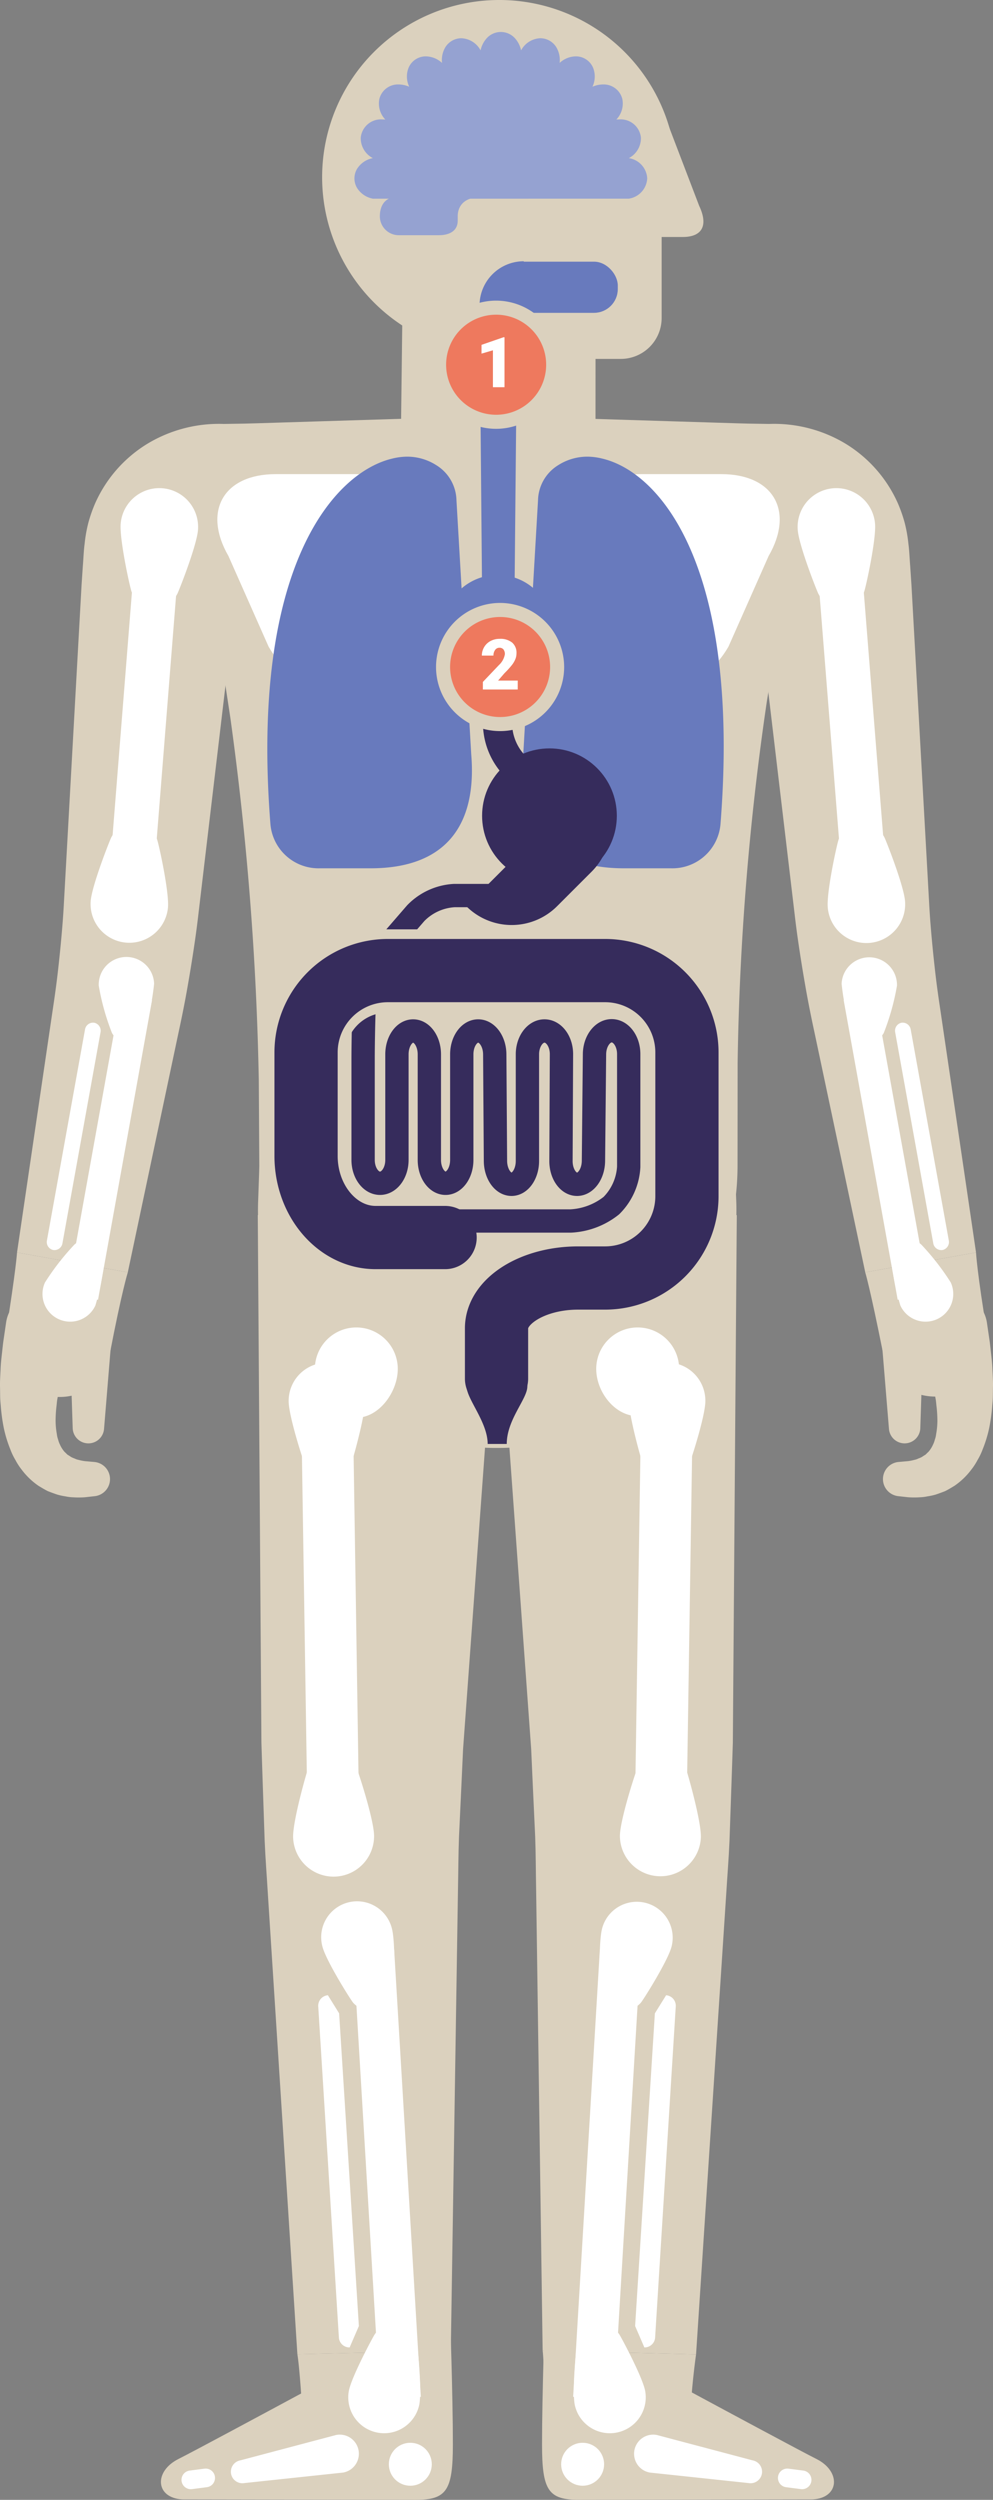 <svg xmlns="http://www.w3.org/2000/svg" viewBox="0 0 141.359 355.748"><rect x="0" y="0" width="141.359" height="355.748" fill="#808080" stroke="none"/><title>body-1-2</title><path d="M96.297,25.219C92.019,38.059,85.007,50.44,71.078,50.44A25.22,25.22,0,1,1,96.297,25.219Z" style="fill:#dbd1be"/><path d="M79.959,24.934h8.413a5.817,5.817,0,0,1,5.817,5.817V45.258a5.818,5.818,0,0,1-5.818,5.818H79.958a5.817,5.817,0,0,1-5.817-5.817V30.752A5.818,5.818,0,0,1,79.959,24.934Z" style="fill:#dbd1be"/><path d="M97.189,33.727c2.783,0,3.662-1.649,2.344-4.432l-4.53-11.85c-1.312-3.375-4.501-3.375-7.089,0l-7.77,10.143c-2.586,3.375-1.514,6.139,2.386,6.139Z" style="fill:#dbd1be"/><polygon points="56.947 72.498 84.767 72.498 84.787 33.352 57.416 33.352 56.947 72.498" style="fill:#dbd1be"/><path d="M104.887,172.922l-34.678,1.12s.727,10.066,1.818,25.166c.545,7.55,1.182,16.358,1.863,25.795.341,4.719.693,9.595,1.051,14.549q.268,3.716.54,7.481l.136,1.882.08,1.778.159,3.557q.165,3.565.329,7.121c.092,2.407.087,4.987.135,7.447.07,4.967.139,9.855.206,14.585.134,9.461.259,18.291.366,25.86l.356,25.229,21.84.561,1.65-25.177c.495-7.553,1.073-16.365,1.691-25.807.31-4.721.629-9.599.954-14.556.151-2.502.352-4.923.465-7.538q.139-3.982.278-7.986l.134-4.004.064-1.998.014-1.887q.028-3.77.056-7.5c.037-4.967.074-9.856.109-14.586.071-9.461.137-18.292.193-25.861C104.811,183.014,104.887,172.922,104.887,172.922Z" style="fill:#dbd1be"/><path d="M98.117,347.669a106.012,106.012,0,0,1,.971-12.617l-21.84-.561s.319,2.242.316,12.65C77.561,357.553,97.669,358.602,98.117,347.669Z" style="fill:#dbd1be"/><path d="M71.373,174.054l-34.677-1.142s.07,10.092.174,25.23c.052,7.569.113,16.4.178,25.861.033,4.731.066,9.619.101,14.586q.026,3.725.052,7.5l.013,1.887.062,1.996.13,4.001q.135,3.995.27,7.98c.11,2.614.307,5.036.454,7.538.318,4.957.631,9.836.934,14.557.606,9.442,1.171,18.255,1.655,25.809.969,15.108,1.615,25.179,1.615,25.179l21.841-.529s.157-10.091.392-25.228c.118-7.569.255-16.398.402-25.859.073-4.73.149-9.618.227-14.585.051-2.46.05-5.039.145-7.447q.167-3.554.335-7.127l.163-3.56.082-1.779.137-1.882q.274-3.76.545-7.48c.361-4.954.716-9.83,1.06-14.548.687-9.437,1.328-18.244,1.878-25.794C70.64,184.119,71.373,174.054,71.373,174.054Z" style="fill:#dbd1be"/><path d="M63.834,347.156a106.027,106.027,0,0,1,.341-12.649l-21.841.529s.43,2.223.947,12.618C43.797,358.052,63.932,358.097,63.834,347.156Z" style="fill:#dbd1be"/><path d="M53.736,192.357c-9.162.066-16.73-11.52-16.818-25.747L36.84,153.676a433.088,433.088,0,0,0-4.036-51.444L31.241,91.928c-2.133-14.067,5.8-26.003,17.628-26.524s31.452-.521,43.608,0,20.243,12.44,17.972,26.485l-1.291,7.98a391.324,391.324,0,0,0-4.153,51.405l-.012,14.597c-.012,14.228-7.801,25.98-17.31,26.118S62.899,192.291,53.736,192.357Z" style="fill:#dbd1be"/><path d="M70.801,206.053A33.824,33.824,0,0,1,36.75,170.885l1.005-28.902c.674-19.39,8.082-35.209,16.462-35.153s22.633.055,31.672,0,17.049,15.761,17.8,35.148l1.114,28.741a33.859,33.859,0,0,1-33.908,35.334Z" style="fill:#dbd1be"/><path d="M64.059,329.174s.41,11.471.41,18.709c0,6.555-.899,7.873-5.326,7.865-11.442-.021-33.185-.061-33.185-.061-3.828-.199-4.098-3.981-.547-5.756C29.36,347.957,64.059,329.174,64.059,329.174Z" style="fill:#dbd1be"/><path d="M77.572,329.174s-.41,11.471-.41,18.709c0,6.555.9,7.873,5.326,7.865,11.441-.021,33.185-.061,33.185-.061,3.828-.199,4.097-3.981.546-5.756C112.271,347.957,77.572,329.174,77.572,329.174Z" style="fill:#dbd1be"/><path d="M68.489,84.692l.008-25.444-23.565.73-5.514.171-2.905.09-1.76.046-2.886.046A19.715,19.715,0,0,0,21.074,63.096a18.921,18.921,0,0,0-7.529,8.533,20.581,20.581,0,0,0-.964,2.75,20.224,20.224,0,0,0-.534,3.009c-.138,1.03-.166,2.101-.254,3.151q-.089,1.329-.179,2.667-.189,3.407-.383,6.887c-.257,4.634-.519,9.342-.78,14.05s-.523,9.416-.78,14.05q-.193,3.476-.383,6.887-.095,1.703-.188,3.385c-.057,1.075-.119,2.032-.204,3.092-.166,2.076-.37,4.165-.596,6.175-.228,2.057-.467,3.797-.782,5.883-.59,4.009-1.148,7.799-1.663,11.298-2.059,13.995-3.432,23.325-3.432,23.325l15.77,2.827L23.075,158c.732-3.46,1.525-7.208,2.364-11.172.412-1.898.891-4.257,1.262-6.411.387-2.198.746-4.418,1.078-6.732.164-1.135.326-2.394.46-3.555q.198-1.672.399-3.367.401-3.388.812-6.85c.546-4.609,1.101-9.292,1.656-13.974s1.11-9.365,1.656-13.974q.41-3.457.812-6.85c.086-.78.088-.607.116-.72l.07-.202a1.976,1.976,0,0,1,.15-.356.846.846,0,0,1,.606-.371,1.439,1.439,0,0,1,.647.123l.13.047.016.006s0,.004.085.006l.372.012.741.023,2.905.092,5.513.174Z" style="fill:#dbd1be"/><path d="M15.643,192.608c1.689-8.804,2.551-11.543,2.551-11.543l-15.77-2.827s-.096,2.103-1.621,11.71C-.723,199.557,13.718,202.651,15.643,192.608Z" style="fill:#dbd1be"/><path d="M10.537,190.598s-.138.399-.379,1.099c-.12.35-.267.774-.434,1.261-.178.5-.286.926-.459,1.47-.164.525-.345,1.097-.484,1.732-.148.626-.34,1.301-.44,1.969-.061.339-.125.684-.188,1.033-.059.348-.077.682-.121,1.031a18.598,18.598,0,0,0-.118,2.048,11.323,11.323,0,0,0,.177,1.838,3.484,3.484,0,0,0,.186.797,3.276,3.276,0,0,0,.251.689,4.094,4.094,0,0,0,.668,1.057c.147.122.274.269.418.399.169.096.331.2.487.31a3.468,3.468,0,0,0,.53.233,2.021,2.021,0,0,0,.527.183,6.584,6.584,0,0,0,.968.191c.586.051.92.081.92.081l.383.034a2.445,2.445,0,0,1,.055,4.866s-.506.056-1.393.155a12.093,12.093,0,0,1-1.678.006,5.853,5.853,0,0,1-1.071-.13,8.844,8.844,0,0,1-1.208-.262c-.422-.143-.862-.304-1.316-.481-.439-.217-.882-.487-1.338-.762a10.228,10.228,0,0,1-2.381-2.281,8.948,8.948,0,0,1-.912-1.407,8.815,8.815,0,0,1-.712-1.489,17.872,17.872,0,0,1-.934-3.049,25.58,25.58,0,0,1-.415-2.961c-.035-.479-.091-.967-.102-1.43q-.009-.692-.017-1.363c-.028-.91.039-1.741.076-2.549.026-.803.111-1.572.192-2.285.08-.693.148-1.413.225-1.906.074-.51.14-.954.193-1.32.107-.732.168-1.15.168-1.15l.002-.008a5,5,0,1,1,9.894,1.448A5.286,5.286,0,0,1,10.537,190.598Z" style="fill:#dbd1be"/><path d="M16.367,184.428,14.81,203.356a2.235,2.235,0,0,1-4.461-.11l-.617-18.982a3.324,3.324,0,1,1,6.644-.216A3.277,3.277,0,0,1,16.367,184.428Z" style="fill:#dbd1be"/><path d="M72.861,59.249l.008,25.444,23.564-.744,5.514-.174,2.905-.092.74-.023.373-.012c.085-.002.085-.006.085-.006l.016-.006.131-.047a1.442,1.442,0,0,1,.648-.123.847.847,0,0,1,.607.371,1.978,1.978,0,0,1,.15.356l.071.202c.028.114.03-.061.116.719q.402,3.388.812,6.85c.546,4.609,1.101,9.292,1.656,13.974s1.11,9.365,1.657,13.974q.41,3.457.812,6.85.201,1.694.399,3.367c.134,1.161.296,2.42.46,3.555.332,2.314.691,4.534,1.078,6.732.372,2.154.851,4.513,1.262,6.41.839,3.964,1.633,7.712,2.365,11.172,2.929,13.839,4.883,23.065,4.883,23.065l15.77-2.827s-1.373-9.33-3.433-23.325c-.515-3.499-1.073-7.289-1.663-11.298-.315-2.086-.555-3.826-.782-5.883-.225-2.01-.43-4.098-.596-6.175-.085-1.06-.147-2.017-.204-3.092q-.094-1.681-.188-3.385-.189-3.407-.383-6.887c-.258-4.634-.519-9.342-.781-14.05s-.523-9.416-.781-14.05q-.193-3.476-.383-6.887-.09-1.338-.179-2.668c-.088-1.05-.116-2.122-.254-3.151a20.197,20.197,0,0,0-.534-3.009,20.59,20.59,0,0,0-.965-2.75,18.925,18.925,0,0,0-7.53-8.533A19.718,19.718,0,0,0,109.491,60.33l-2.886-.046-1.76-.046-2.905-.09-5.514-.17Z" style="fill:#dbd1be"/><path d="M140.558,189.947c-1.474-8.843-1.617-11.71-1.617-11.71l-15.77,2.827s.64,2.006,2.547,11.544C127.625,202.149,142.242,200.034,140.558,189.947Z" style="fill:#dbd1be"/><path d="M140.498,188.253s.06.418.168,1.15c.054.366.119.81.193,1.32.076.493.144,1.213.225,1.906.081.713.166,1.482.192,2.285.037.808.104,1.639.076,2.549q-.007.671-.017,1.363c-.013.463-.067.952-.103,1.43a25.558,25.558,0,0,1-.415,2.961,17.836,17.836,0,0,1-.935,3.049,8.866,8.866,0,0,1-.712,1.489,9.008,9.008,0,0,1-.912,1.406,10.22,10.22,0,0,1-2.382,2.281c-.456.275-.899.545-1.337.762q-.683.266-1.317.481a8.883,8.883,0,0,1-1.209.262,5.853,5.853,0,0,1-1.071.13,12.017,12.017,0,0,1-1.677-.006c-.887-.099-1.393-.155-1.393-.155a2.445,2.445,0,0,1,.054-4.866l.384-.033s.335-.03.92-.081a6.561,6.561,0,0,0,.968-.191,2.015,2.015,0,0,0,.528-.183,3.457,3.457,0,0,0,.529-.233c.157-.11.318-.213.487-.31.144-.13.272-.277.418-.399a4.097,4.097,0,0,0,.669-1.057,3.272,3.272,0,0,0,.25-.689,3.487,3.487,0,0,0,.188-.797,11.323,11.323,0,0,0,.177-1.838,18.385,18.385,0,0,0-.119-2.048c-.043-.35-.062-.684-.12-1.031q-.095-.524-.189-1.033c-.1-.668-.291-1.343-.439-1.969-.14-.635-.32-1.207-.485-1.732-.172-.544-.28-.969-.458-1.47-.167-.487-.314-.912-.434-1.261-.241-.699-.379-1.099-.379-1.099a5,5,0,0,1,9.455-3.257,5.075,5.075,0,0,1,.217.877Z" style="fill:#dbd1be"/><path d="M131.627,184.263l-.617,18.982a2.235,2.235,0,0,1-4.461.11l-1.557-18.928a3.324,3.324,0,1,1,6.625-.545A3.543,3.543,0,0,1,131.627,184.263Z" style="fill:#dbd1be"/><path d="M18.74,84.231a3.601,3.601,0,0,0,6.512.262c.216-.416,2.752-6.822,2.932-9.07a5.52,5.52,0,0,0-11.006-.875C17,76.795,18.521,83.717,18.74,84.231Z" style="fill:#fff"/><path d="M22.352,119.436a3.602,3.602,0,0,0-6.513-.26c-.215.416-2.752,6.822-2.931,9.07a5.52,5.52,0,0,0,11.005.875C24.092,126.873,22.57,119.951,22.352,119.436Z" style="fill:#fff"/><rect x="-5.399" y="99.809" width="51.711" height="6.303" transform="translate(-83.802 115.185) rotate(-85.45)" style="fill:#fff"/><path d="M15.943,147.01a2.573,2.573,0,0,0,4.644-.34,35.512,35.512,0,0,0,1.351-6.674,3.943,3.943,0,0,0-7.882.264A33.945,33.945,0,0,0,15.943,147.01Z" style="fill:#fff"/><path d="M14.889,178.893a2.573,2.573,0,0,0-4.31-1.762,35.643,35.643,0,0,0-4.176,5.377,3.943,3.943,0,1,0,7.178,3.268A33.836,33.836,0,0,0,14.889,178.893Z" style="fill:#fff"/><rect x="-6.071" y="161" width="43.309" height="4.503" transform="translate(-147.844 149.625) rotate(-79.781)" style="fill:#fff"/><path d="M8.893,176.912a1.159,1.159,0,0,1-1.316.977h0a1.159,1.159,0,0,1-.893-1.375l5.415-29.99a1.163,1.163,0,0,1,1.317-.979h0a1.161,1.161,0,0,1,.892,1.377Z" style="fill:#fff"/><path d="M123.008,84.231a3.601,3.601,0,0,1-6.512.262c-.217-.416-2.754-6.822-2.932-9.07a5.519,5.519,0,1,1,11.004-.875C124.748,76.795,123.225,83.717,123.008,84.231Z" style="fill:#fff"/><path d="M119.394,119.436a3.601,3.601,0,0,1,6.512-.26c.217.416,2.753,6.822,2.932,9.07a5.519,5.519,0,1,1-11.004.875C117.654,126.873,119.178,119.951,119.394,119.436Z" style="fill:#fff"/><rect x="118.139" y="77.105" width="6.303" height="51.711" transform="translate(-7.784 9.944) rotate(-4.549)" style="fill:#fff"/><path d="M125.804,147.01a2.573,2.573,0,0,1-4.644-.34,35.591,35.591,0,0,1-1.352-6.674,3.944,3.944,0,0,1,7.883.264A33.929,33.929,0,0,1,125.804,147.01Z" style="fill:#fff"/><path d="M126.858,178.893a2.572,2.572,0,0,1,4.31-1.762,35.633,35.633,0,0,1,4.178,5.377,3.943,3.943,0,1,1-7.178,3.268A33.849,33.849,0,0,1,126.858,178.893Z" style="fill:#fff"/><rect x="123.912" y="141.598" width="4.503" height="43.309" transform="translate(-26.967 24.978) rotate(-10.221)" style="fill:#fff"/><path d="M132.853,176.912a1.16,1.16,0,0,0,1.318.977h0a1.16,1.16,0,0,0,.893-1.375l-5.416-29.99a1.162,1.162,0,0,0-1.317-.979h0a1.163,1.163,0,0,0-.894,1.377Z" style="fill:#fff"/><path d="M32.521,79.127,38.24,92.031c3.701,6.41,9.756,6.41,13.457,0L57.416,79.127c3.701-6.41.673-11.654-6.729-11.654H39.25C31.849,67.473,28.82,72.717,32.521,79.127Z" style="fill:#fff"/><path d="M84.521,79.127,90.24,92.031c3.701,6.41,9.756,6.41,13.457,0L109.416,79.127c3.701-6.41.673-11.654-6.729-11.654H91.25C83.849,67.473,80.82,72.717,84.521,79.127Z" style="fill:#fff"/><path d="M56.625,194.809c0,3.258-2.643,6.945-5.902,6.945s-5.9-3.688-5.9-6.945a5.901,5.901,0,1,1,11.803,0Z" style="fill:#fff"/><path d="M44.434,198.109a2.704,2.704,0,0,0,3.656,3.256c.323-.137,4.851-2.646,6.027-3.865a4.147,4.147,0,1,0-5.971-5.758A35.634,35.634,0,0,0,44.434,198.109Z" style="fill:#fff"/><path d="M43.553,208.811a3.549,3.549,0,0,0,6.412-.369c.172-.428,2.045-6.955,2.004-9.178a5.439,5.439,0,1,0-10.877.199C41.133,201.684,43.289,208.326,43.553,208.811Z" style="fill:#fff"/><path d="M50.645,251.311a3.759,3.759,0,0,0-6.794.393c-.183.453-2.168,7.367-2.125,9.723a5.764,5.764,0,0,0,11.526-.209C53.21,258.861,50.924,251.824,50.645,251.311Z" style="fill:#fff"/><polygon points="51.193 262.723 43.84 262.856 42.918 203.008 50.273 202.875 51.193 262.723" style="fill:#fff"/><path d="M50.299,285.035a3.333,3.333,0,0,0,5.756-1.805c.059-.428.272-6.803-.274-8.816a5.109,5.109,0,1,0-9.862,2.67C46.463,279.098,49.948,284.654,50.299,285.035Z" style="fill:#fff"/><path d="M59.294,333.154a3.332,3.332,0,0,0-5.958-.941c-.243.357-3.267,5.973-3.674,8.02a5.109,5.109,0,0,0,10.021,1.992C60.09,340.178,59.438,333.65,59.294,333.154Z" style="fill:#fff"/><polygon points="59.91 341.088 54.084 341.393 50.283 277.764 56.109 277.459 59.91 341.088" style="fill:#fff"/><path d="M48.277,286.518l2.81,44.5-1.314,3.041a1.505,1.505,0,0,1-1.534-1.471l-2.934-47.025a1.503,1.503,0,0,1,1.372-1.623h0" style="fill:#fff"/><path d="M84.877,194.809c0,3.258,2.643,6.717,5.901,6.717s5.901-3.459,5.901-6.717a5.901,5.901,0,1,0-11.803,0Z" style="fill:#fff"/><path d="M97.068,198.109a2.705,2.705,0,0,1-3.656,3.256c-.324-.137-4.853-2.646-6.028-3.865a4.147,4.147,0,1,1,5.971-5.758A35.582,35.582,0,0,1,97.068,198.109Z" style="fill:#fff"/><path d="M97.949,208.811a3.549,3.549,0,0,1-6.412-.369c-.172-.428-2.045-6.955-2.005-9.178a5.44,5.44,0,1,1,10.878.199C100.369,201.684,98.212,208.326,97.949,208.811Z" style="fill:#fff"/><path d="M90.855,251.311a3.76,3.76,0,0,1,6.795.393c.182.453,2.167,7.367,2.125,9.723a5.765,5.765,0,0,1-11.527-.209C88.291,258.861,90.577,251.824,90.855,251.311Z" style="fill:#fff"/><polygon points="90.308 262.723 97.662 262.856 98.583 203.008 91.228 202.875 90.308 262.723" style="fill:#fff"/><path d="M91.203,285.035a3.333,3.333,0,0,1-5.756-1.805c-.059-.428-.272-6.803.273-8.816a5.109,5.109,0,1,1,9.863,2.67C95.039,279.098,91.553,284.654,91.203,285.035Z" style="fill:#fff"/><path d="M82.207,333.154a3.333,3.333,0,0,1,5.959-.941c.242.357,3.266,5.973,3.674,8.02a5.109,5.109,0,0,1-10.021,1.992C81.411,340.178,82.062,333.65,82.207,333.154Z" style="fill:#fff"/><polygon points="81.591 341.088 87.417 341.393 91.219 277.764 85.392 277.459 81.591 341.088" style="fill:#fff"/><path d="M93.225,286.518l-2.812,44.5,1.317,3.041a1.504,1.504,0,0,0,1.533-1.471l2.934-47.025a1.502,1.502,0,0,0-1.371-1.623h0" style="fill:#fff"/><path d="M34.806,353.361a1.641,1.641,0,0,1-1.911-1.316h0a1.642,1.642,0,0,1,1.315-1.912l13.663-3.619a2.722,2.722,0,0,1,3.169,2.184h0a2.719,2.719,0,0,1-2.183,3.168Z" style="fill:#fff"/><circle cx="58.41" cy="350.686" r="3.057" style="fill:#fff"/><path d="M30.596,352.463a1.329,1.329,0,0,1-1.148,1.488l-2.11.273a1.33,1.33,0,0,1-1.489-1.148h0a1.332,1.332,0,0,1,1.148-1.49l2.11-.272a1.33,1.33,0,0,1,1.489,1.148Z" style="fill:#fff"/><path d="M106.546,353.361a1.641,1.641,0,0,0,1.911-1.316h0a1.642,1.642,0,0,0-1.316-1.912l-13.662-3.619a2.722,2.722,0,0,0-3.169,2.184h0a2.719,2.719,0,0,0,2.183,3.168Z" style="fill:#fff"/><circle cx="82.941" cy="350.686" r="3.057" style="fill:#fff"/><path d="M110.756,352.463a1.329,1.329,0,0,0,1.148,1.488l2.11.273a1.33,1.33,0,0,0,1.489-1.148h0a1.332,1.332,0,0,0-1.148-1.49l-2.11-.272a1.33,1.33,0,0,0-1.489,1.148Z" style="fill:#fff"/><path d="M31.965,167.941" style="fill:none;stroke:#dbd1be;stroke-miterlimit:10;stroke-width:5.146px"/><path d="M45.566,123.566a6.869,6.869,0,0,1-7.065-6.225c-2.917-36.814,9.126-50.127,17.319-52.076a9.123,9.123,0,0,1,2.096-.279,7.72,7.72,0,0,1,4.189,1.211,6.018,6.018,0,0,1,2.876,5.012L67.083,107.34c.849,10.24-3.761,16.227-14.315,16.227Z" style="fill:#687abd"/><path d="M95.497,123.566a6.87,6.87,0,0,0,7.065-6.225c2.916-36.814-8.618-50.127-16.812-52.076a9.121,9.121,0,0,0-2.094-.279,7.726,7.726,0,0,0-4.191,1.211A6.019,6.019,0,0,0,76.59,71.209L74.488,107.34c-.85,10.24,3.761,16.227,14.315,16.227Z" style="fill:#687abd"/><circle cx="78.219" cy="116.092" r="9.59" style="fill:#362c5c"/><path d="M84.225,111.111a9.141,9.141,0,0,1,0,12.93l-4.918,4.918a9.14,9.14,0,0,1-12.931,0" style="fill:#362c5c"/><path d="M73.044,127.445H64.672a8.295,8.295,0,0,0-5.49,2.508l-6.47,7.47" style="fill:none;stroke:#362c5c;stroke-miterlimit:10;stroke-width:3.318px"/><path d="M70.837,84.236v19.127a8.813,8.813,0,0,0,2.417,5.593l6.719,6.323" style="fill:none;stroke:#362c5c;stroke-miterlimit:10;stroke-width:4.148px"/><path d="M45.788,173.758H81.254a10.092,10.092,0,0,0,5.783-2.193,8.434,8.434,0,0,0,2.464-5.512V150.004c0-1.825-1.089-3.318-2.419-3.318s-2.433,1.493-2.451,3.318l-.15,15.215c-.018,1.825-1.068,3.318-2.335,3.318s-2.296-1.493-2.288-3.318l.07-15.184c.009-1.825-1.078-3.318-2.416-3.318s-2.431,1.493-2.431,3.318v15.184c0,1.825-1.019,3.318-2.263,3.318s-2.273-1.493-2.286-3.318l-.102-15.184c-.012-1.825-1.073-3.318-2.358-3.318s-2.336,1.493-2.336,3.318v15.039c0,1.825-1.039,3.318-2.308,3.318s-2.308-1.493-2.308-3.318v-15.039c0-1.825-1.039-3.318-2.307-3.318-1.27,0-2.307,1.493-2.307,3.318v15.039c0,1.825-1.084,3.318-2.408,3.318s-2.408-1.493-2.408-3.318V150.758c0-1.825.051-4.806.113-6.623s.113-3.305.113-3.305" style="fill:none;stroke:#362c5c;stroke-miterlimit:10;stroke-width:3.318px"/><path d="M72.139,205.486c0-3.465,2.929-6.406,2.929-8.172a4.321,4.321,0,0,0-8.642,0c0,1.766,2.996,5.07,2.996,8.172" style="fill:#362c5c"/><rect x="52.4" y="132.254" width="8.234" height="2.615" style="fill:#dbd1be"/><path d="M54.863,144.106A6,6,0,0,0,49.86,147.26c-1.618,3.133-1.644-2.08-1.644-2.08l5.644-3.482Z" style="fill:#dbd1be"/><path d="M63.361,176.113H53.465c-5.443,0-9.896-5.227-9.896-11.615V149.738a11.649,11.649,0,0,1,11.615-11.615H86.176A11.649,11.649,0,0,1,97.79,149.738v20.519a11.649,11.649,0,0,1-11.614,11.615H82.299c-6.389,0-11.615,3.22-11.615,7.156v7.156" style="fill:none;stroke:#362c5c;stroke-linecap:round;stroke-linejoin:round;stroke-width:9px"/><path d="M73.236,85.514h-4.6l-.371-42.047A6.294,6.294,0,0,1,74.553,37.18l1.148,7.394A2.097,2.097,0,0,0,73.605,46.67Z" style="fill:#687abd"/><rect x="71.26" y="37.238" width="16.686" height="7.283" rx="3.39" ry="3.39" style="fill:#687abd"/><path d="M60.883,95.904l-3.685-3.684L65.31,84.109a7.813,7.813,0,0,1,11.055,0l8.111,8.111L80.791,95.904,72.68,87.793a2.667,2.667,0,0,0-3.684,0Z" style="fill:#687abd"/><path d="M65.159,31.396c0,1.488-1.206,2.076-2.692,2.076H56.766a2.692,2.692,0,0,1-2.692-2.691h0c0-1.486.698-2.482,1.851-2.691H68.237c-2.11,0-3.078,1.205-3.078,2.691Z" style="fill:#95a2d1"/><path d="M53.078,28.275a3.393,3.393,0,0,1-2.259-1.545,2.656,2.656,0,0,1,0-2.682,3.393,3.393,0,0,1,2.259-1.545,3.185,3.185,0,0,1-1.722-2.945,2.891,2.891,0,0,1,3.112-2.562q.19,0,.387.018a3.293,3.293,0,0,1-.852-2.93,2.728,2.728,0,0,1,2.734-2.066,3.873,3.873,0,0,1,1.518.326A3.39,3.39,0,0,1,58.148,9.68a2.65,2.65,0,0,1,2.492-1.658,3.463,3.463,0,0,1,2.285.934,3.563,3.563,0,0,1,.456-2.207,2.684,2.684,0,0,1,2.294-1.307A3.248,3.248,0,0,1,68.412,7.168a3.751,3.751,0,0,1,.779-1.615,2.712,2.712,0,0,1,4.21,0,3.749,3.749,0,0,1,.779,1.615,3.248,3.248,0,0,1,2.736-1.727,2.686,2.686,0,0,1,2.295,1.307,3.564,3.564,0,0,1,.456,2.207,3.462,3.462,0,0,1,2.285-.934A2.652,2.652,0,0,1,84.445,9.68a3.39,3.39,0,0,1-.107,2.664,3.869,3.869,0,0,1,1.517-.326A2.728,2.728,0,0,1,88.59,14.084a3.293,3.293,0,0,1-.852,2.93q.195-.018.387-.018a2.892,2.892,0,0,1,3.112,2.562,3.19,3.19,0,0,1-1.724,2.947,3.077,3.077,0,0,1,2.623,2.883,3.079,3.079,0,0,1-2.623,2.885" style="fill:#95a2d1"/><circle cx="70.625" cy="51.904" r="8.119" style="fill:#ee795e"/><path d="M70.625,44.783a7.121,7.121,0,1,1-7.118,7.121,7.12,7.12,0,0,1,7.118-7.121m0-2a9.121,9.121,0,1,0,9.119,9.121,9.13,9.13,0,0,0-9.119-9.121Z" style="fill:#dbd1be"/><path d="M71.819,55.105h-1.65V49.851l-1.621.474v-1.25l3.12-1.079h.151Z" style="fill:#fff"/><circle cx="71.192" cy="94.922" r="8.119" style="fill:#ee795e"/><path d="M71.192,87.803a7.119,7.119,0,1,1-7.119,7.119,7.119,7.119,0,0,1,7.119-7.119m0-2A9.119,9.119,0,1,0,80.31,94.922a9.13,9.13,0,0,0-9.118-9.119Z" style="fill:#dbd1be"/><path d="M73.701,98.121H68.74V97.047l2.285-2.402a2.725,2.725,0,0,0,.845-1.528,1.061,1.061,0,0,0-.2-.698.716.716,0,0,0-.581-.239.724.724,0,0,0-.61.319,1.317,1.317,0,0,0-.234.799h-1.65a2.34,2.34,0,0,1,.327-1.209,2.289,2.289,0,0,1,.908-.866,2.703,2.703,0,0,1,1.299-.312,2.658,2.658,0,0,1,1.775.532,1.902,1.902,0,0,1,.622,1.528,2.206,2.206,0,0,1-.156.817,3.642,3.642,0,0,1-.485.836,12.441,12.441,0,0,1-1.062,1.169l-.918,1.06h2.798Z" style="fill:#fff"/></svg>